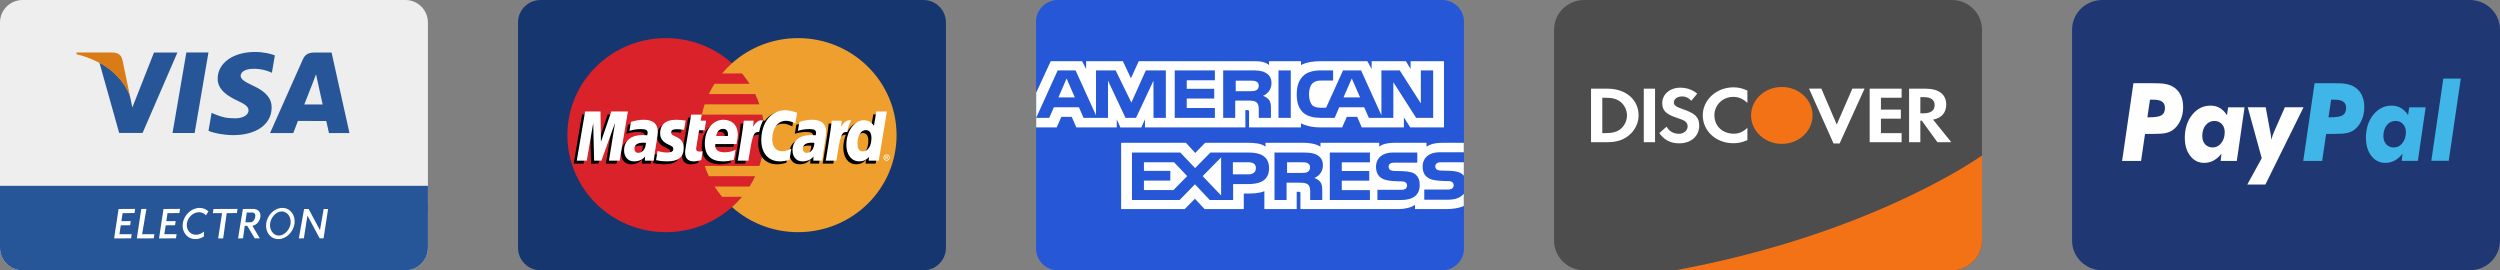 <svg width="222" height="24" viewBox="0 0 222 24" fill="none" xmlns="http://www.w3.org/2000/svg">
<rect x="0" y="0" width="222" height="24" fill="#808080" stroke="none"/>
<path d="M38 22C38 23.105 37.105 24 36 24H2C0.895 24 0 23.105 0 22V2C0 0.895 0.895 0 2 0H36C37.105 0 38 0.895 38 2V22Z" fill="#EEEEEE"/>
<path d="M38 22C38 23.105 37.105 24 36 24H2C0.895 24 0 23.105 0 22V18.615C0 17.511 0.895 16.615 2 16.615H36C37.105 16.615 38 17.511 38 18.615V22Z" fill="#265697"/>
<rect y="16.5" width="38" height="2.25" fill="#265697"/>
<path d="M24.408 4.916C24.019 4.769 23.409 4.615 22.648 4.615C20.707 4.615 19.34 5.585 19.329 6.976C19.318 8.003 20.305 8.577 21.049 8.921C21.813 9.27 22.071 9.494 22.067 9.808C22.062 10.287 21.457 10.506 20.892 10.506C20.106 10.506 19.689 10.398 19.043 10.13L18.791 10.017L18.514 11.618C18.974 11.818 19.822 11.991 20.703 12C22.767 12 24.107 11.041 24.123 9.555C24.131 8.741 23.607 8.122 22.474 7.612C21.787 7.281 21.367 7.06 21.37 6.725C21.37 6.427 21.727 6.11 22.496 6.11C23.138 6.099 23.604 6.239 23.965 6.383L24.142 6.467L24.408 4.916Z" fill="#265697"/>
<path d="M27.022 9.278C27.184 8.865 27.805 7.277 27.805 7.277C27.793 7.296 27.966 6.863 28.065 6.594L28.198 7.211C28.198 7.211 28.574 8.919 28.652 9.278H27.022ZM29.444 4.666H27.927C27.455 4.666 27.105 4.793 26.899 5.26L23.982 11.815H26.043C26.043 11.815 26.381 10.934 26.457 10.74C26.682 10.74 28.686 10.744 28.973 10.744C29.031 10.994 29.211 11.815 29.211 11.815H31.033L29.444 4.666Z" fill="#265697"/>
<path d="M15.32 11.813L16.549 4.659H18.512L17.283 11.813H15.32Z" fill="#265697"/>
<path d="M13.674 4.665L11.751 9.544L11.546 8.552C11.188 7.409 10.073 6.171 8.826 5.55L10.584 11.807L12.662 11.805L15.755 4.665H13.674Z" fill="#265697"/>
<path d="M9.968 4.66H6.801L6.776 4.809C9.24 5.401 10.87 6.832 11.547 8.552L10.859 5.264C10.739 4.811 10.395 4.675 9.968 4.66Z" fill="#D97B16"/>
<path d="M18.902 18.926H19.718L19.373 21.172H19.785L19.787 21.17L19.817 21.164L20.132 18.926L21.039 18.921L21.093 18.55L18.957 18.558L18.902 18.926Z" fill="white"/>
<path d="M14.123 21.172H14.536V21.17L15.627 21.164L15.683 20.794L14.592 20.8L14.713 20.008L15.542 20.002L15.598 19.632L14.768 19.638L14.876 18.926L15.932 18.921L15.987 18.549L14.518 18.558L14.123 21.172Z" fill="white"/>
<path d="M10.133 21.172H10.547L10.547 21.17L11.639 21.164L11.693 20.794L10.604 20.8L10.724 20.008L11.554 20.002L11.609 19.632L10.78 19.638L10.887 18.926L11.944 18.921L11.998 18.549L10.53 18.558L10.133 21.172Z" fill="white"/>
<path d="M13.002 18.55L12.545 18.558L12.15 21.172H12.564V21.17L13.655 21.164L13.709 20.794L12.619 20.8L13.002 18.55Z" fill="white"/>
<path d="M16.232 19.848C16.13 20.611 16.633 21.231 17.355 21.231C17.622 21.231 17.881 21.146 18.108 21.002V20.56C17.913 20.738 17.664 20.848 17.407 20.848C16.883 20.848 16.52 20.399 16.594 19.848C16.668 19.294 17.151 18.845 17.674 18.845C17.926 18.845 18.141 18.95 18.288 19.121L18.509 18.774C18.31 18.579 18.038 18.462 17.724 18.462C17.003 18.462 16.334 19.083 16.232 19.848Z" fill="white"/>
<path d="M28.743 18.558L28.414 20.439L27.407 18.558H27.005L26.537 21.172L26.951 21.165H26.982L27.3 19.143L28.387 21.165H28.732L29.134 18.558H28.743Z" fill="white"/>
<path d="M25.805 19.848C25.733 20.399 25.262 20.92 24.76 20.92C24.258 20.92 23.915 20.399 23.985 19.848C24.056 19.294 24.522 18.774 25.025 18.774C25.526 18.774 25.876 19.294 25.805 19.848ZM25.073 18.462C24.379 18.462 23.735 19.083 23.637 19.848C23.538 20.611 24.023 21.231 24.718 21.231C25.412 21.231 26.054 20.611 26.153 19.848C26.251 19.083 25.767 18.462 25.073 18.462Z" fill="white"/>
<path d="M22.266 19.736H21.791L21.913 18.869L22.422 18.875C22.88 18.881 22.646 19.736 22.266 19.736ZM22.45 18.55L21.568 18.558L21.138 21.172L21.551 21.165H21.551H21.581L21.733 20.058L21.956 20.058L22.624 21.165H23.07L22.416 20.059C23.237 19.876 23.476 18.541 22.45 18.55Z" fill="white"/>
<path d="M46 2C46 0.895 46.895 0 48 0H82C83.105 0 84 0.895 84 2V22C84 23.105 83.105 24 82 24H48C46.895 24 46 23.105 46 22V2Z" fill="#16366F"/>
<path d="M67.874 12C67.874 16.759 63.959 20.616 59.129 20.616C54.299 20.616 50.384 16.759 50.384 12C50.384 7.241 54.299 3.384 59.129 3.384C63.958 3.384 67.874 7.242 67.874 12Z" fill="#D9222A"/>
<path d="M70.871 3.384C68.611 3.384 66.552 4.228 65 5.614C64.684 5.897 64.389 6.202 64.117 6.526H65.884C66.126 6.816 66.349 7.121 66.551 7.439H63.45C63.264 7.732 63.096 8.037 62.947 8.351H67.054C67.195 8.648 67.319 8.952 67.424 9.263H62.576C62.475 9.562 62.39 9.867 62.322 10.176H67.678C67.809 10.775 67.875 11.387 67.875 12C67.875 12.957 67.717 13.877 67.424 14.737H62.576C62.682 15.048 62.805 15.352 62.946 15.649H67.054C66.905 15.963 66.737 16.268 66.55 16.562H63.45C63.653 16.88 63.876 17.185 64.117 17.474H65.883C65.612 17.799 65.317 18.104 65 18.386C66.552 19.772 68.611 20.616 70.871 20.616C75.701 20.616 79.616 16.759 79.616 12C79.616 7.242 75.701 3.384 70.871 3.384" fill="#EE9F2D"/>
<path d="M57.088 12.944C56.988 12.932 56.944 12.929 56.876 12.929C56.338 12.929 56.065 13.111 56.065 13.47C56.065 13.691 56.198 13.832 56.406 13.832C56.792 13.832 57.071 13.469 57.088 12.944ZM57.778 14.527H56.992L57.01 14.159C56.77 14.45 56.45 14.589 56.015 14.589C55.5 14.589 55.147 14.193 55.147 13.618C55.147 12.752 55.761 12.248 56.814 12.248C56.922 12.248 57.06 12.257 57.201 12.275C57.231 12.158 57.238 12.108 57.238 12.045C57.238 11.809 57.073 11.721 56.629 11.721C56.165 11.716 55.782 11.83 55.624 11.881C55.634 11.822 55.756 11.082 55.756 11.082C56.229 10.945 56.541 10.894 56.892 10.894C57.708 10.894 58.139 11.254 58.139 11.936C58.14 12.118 58.109 12.344 58.062 12.64C57.979 13.155 57.802 14.258 57.778 14.527ZM54.75 14.527H53.801L54.344 11.168L53.13 14.527H52.483L52.403 11.187L51.832 14.527H50.943L51.685 10.157H53.05L53.133 12.603L53.966 10.157H55.484L54.75 14.527ZM72.044 12.944C71.945 12.932 71.901 12.929 71.832 12.929C71.294 12.929 71.022 13.111 71.022 13.47C71.022 13.691 71.155 13.832 71.362 13.832C71.749 13.832 72.028 13.469 72.044 12.944ZM72.735 14.527H71.948L71.966 14.159C71.726 14.45 71.406 14.589 70.971 14.589C70.457 14.589 70.104 14.193 70.104 13.618C70.104 12.752 70.717 12.248 71.771 12.248C71.878 12.248 72.016 12.257 72.157 12.275C72.187 12.158 72.195 12.108 72.195 12.045C72.195 11.809 72.029 11.721 71.586 11.721C71.121 11.716 70.739 11.83 70.581 11.881C70.591 11.822 70.713 11.082 70.713 11.082C71.186 10.945 71.498 10.894 71.848 10.894C72.664 10.894 73.096 11.254 73.095 11.936C73.097 12.118 73.066 12.344 73.018 12.64C72.936 13.155 72.759 14.258 72.735 14.527ZM61.998 14.473C61.738 14.554 61.535 14.589 61.316 14.589C60.831 14.589 60.566 14.314 60.566 13.808C60.559 13.651 60.635 13.238 60.696 12.86C60.751 12.528 61.107 10.435 61.107 10.435H62.051L61.941 10.973H62.511L62.382 11.827H61.81C61.7 12.503 61.544 13.345 61.542 13.457C61.542 13.64 61.642 13.72 61.867 13.72C61.976 13.72 62.059 13.709 62.123 13.686L61.998 14.473ZM64.891 14.445C64.567 14.542 64.254 14.589 63.923 14.589C62.867 14.588 62.316 14.044 62.316 13.003C62.316 11.788 63.016 10.894 63.967 10.894C64.745 10.894 65.242 11.394 65.242 12.18C65.242 12.44 65.208 12.695 65.126 13.054H63.247C63.183 13.57 63.518 13.784 64.067 13.784C64.405 13.784 64.709 13.716 65.048 13.561L64.891 14.445ZM64.361 12.337C64.366 12.263 64.461 11.703 63.922 11.703C63.621 11.703 63.406 11.929 63.319 12.337H64.361ZM58.348 12.097C58.348 12.546 58.569 12.856 59.071 13.089C59.456 13.267 59.515 13.32 59.515 13.481C59.515 13.703 59.346 13.803 58.97 13.803C58.687 13.803 58.423 13.759 58.119 13.663C58.119 13.663 57.995 14.446 57.989 14.483C58.205 14.53 58.397 14.573 58.977 14.589C59.978 14.589 60.441 14.213 60.441 13.401C60.441 12.912 60.248 12.626 59.772 12.41C59.374 12.23 59.328 12.19 59.328 12.024C59.328 11.832 59.486 11.734 59.793 11.734C59.979 11.734 60.234 11.753 60.475 11.787L60.61 10.963C60.364 10.925 59.992 10.894 59.775 10.894C58.712 10.894 58.345 11.44 58.348 12.097ZM69.509 10.987C69.773 10.987 70.019 11.055 70.357 11.223L70.513 10.275C70.374 10.221 69.884 9.905 69.469 9.905C68.834 9.905 68.297 10.216 67.919 10.728C67.368 10.548 67.141 10.912 66.864 11.274L66.617 11.33C66.636 11.211 66.653 11.093 66.647 10.973H65.775C65.656 12.073 65.445 13.187 65.28 14.289L65.237 14.527H66.186C66.345 13.513 66.432 12.863 66.485 12.423L66.842 12.227C66.896 12.031 67.063 11.965 67.398 11.973C67.353 12.213 67.331 12.457 67.331 12.702C67.331 13.865 67.968 14.589 68.99 14.589C69.253 14.589 69.479 14.555 69.829 14.461L69.996 13.465C69.681 13.617 69.423 13.689 69.189 13.689C68.637 13.689 68.303 13.288 68.303 12.624C68.303 11.662 68.8 10.987 69.509 10.987Z" fill="black"/>
<path d="M55.023 14.267H54.074L54.618 10.908L53.404 14.267H52.757L52.677 10.927L52.105 14.267H51.216L51.959 9.897H53.324L53.362 12.603L54.283 9.897H55.758L55.023 14.267Z" fill="white"/>
<path d="M77.546 10.157L77.335 11.419C77.076 11.083 76.797 10.839 76.428 10.839C75.949 10.839 75.513 11.197 75.228 11.724C74.831 11.643 74.419 11.505 74.419 11.505L74.419 11.508C74.451 11.214 74.464 11.034 74.461 10.973H73.589C73.47 12.073 73.259 13.187 73.094 14.289L73.051 14.527H74C74.129 13.707 74.227 13.025 74.299 12.485C74.624 12.196 74.786 11.944 75.114 11.961C74.969 12.307 74.884 12.705 74.884 13.114C74.884 14.002 75.34 14.588 76.03 14.588C76.378 14.588 76.645 14.47 76.905 14.196L76.861 14.527H77.759L78.482 10.157H77.546ZM76.358 13.706C76.035 13.706 75.872 13.47 75.872 13.005C75.872 12.307 76.177 11.811 76.608 11.811C76.934 11.811 77.111 12.056 77.111 12.508C77.111 13.212 76.801 13.706 76.358 13.706Z" fill="black"/>
<path d="M57.36 12.684C57.26 12.673 57.216 12.67 57.148 12.67C56.61 12.67 56.337 12.852 56.337 13.211C56.337 13.432 56.471 13.573 56.678 13.573C57.065 13.573 57.343 13.21 57.36 12.684ZM58.05 14.268H57.264L57.282 13.9C57.042 14.19 56.721 14.329 56.287 14.329C55.772 14.329 55.419 13.933 55.419 13.358C55.419 12.493 56.033 11.988 57.086 11.988C57.194 11.988 57.332 11.998 57.473 12.016C57.502 11.899 57.51 11.848 57.51 11.785C57.51 11.549 57.345 11.462 56.901 11.462C56.437 11.457 56.054 11.571 55.896 11.621C55.906 11.562 56.028 10.823 56.028 10.823C56.501 10.685 56.813 10.634 57.164 10.634C57.98 10.634 58.411 10.995 58.411 11.676C58.412 11.859 58.381 12.085 58.334 12.38C58.251 12.895 58.074 13.999 58.05 14.268ZM70.784 10.015L70.629 10.964C70.29 10.796 70.044 10.728 69.781 10.728C69.072 10.728 68.575 11.402 68.575 12.365C68.575 13.028 68.909 13.43 69.461 13.43C69.695 13.43 69.953 13.358 70.267 13.205L70.101 14.201C69.751 14.295 69.525 14.329 69.261 14.329C68.24 14.329 67.603 13.605 67.603 12.443C67.603 10.88 68.482 9.788 69.741 9.788C70.155 9.788 70.645 9.961 70.784 10.015ZM72.316 12.684C72.217 12.673 72.173 12.67 72.104 12.67C71.566 12.67 71.294 12.852 71.294 13.211C71.294 13.432 71.427 13.573 71.634 13.573C72.021 13.573 72.3 13.21 72.316 12.684ZM73.007 14.268H72.22L72.238 13.9C71.998 14.19 71.678 14.329 71.243 14.329C70.729 14.329 70.376 13.933 70.376 13.358C70.376 12.493 70.99 11.988 72.043 11.988C72.15 11.988 72.288 11.998 72.43 12.016C72.459 11.899 72.467 11.848 72.467 11.785C72.467 11.549 72.301 11.462 71.858 11.462C71.394 11.457 71.01 11.571 70.853 11.621C70.863 11.562 70.985 10.823 70.985 10.823C71.458 10.685 71.77 10.634 72.121 10.634C72.936 10.634 73.368 10.995 73.367 11.676C73.368 11.859 73.338 12.085 73.29 12.38C73.208 12.895 73.031 13.999 73.007 14.268ZM62.27 14.214C62.01 14.294 61.807 14.329 61.588 14.329C61.102 14.329 60.838 14.055 60.838 13.549C60.831 13.391 60.908 12.978 60.968 12.601C61.023 12.269 61.379 10.175 61.379 10.175H62.323L62.213 10.714H62.697L62.568 11.568H62.082C61.973 12.244 61.816 13.085 61.815 13.197C61.815 13.381 61.914 13.46 62.14 13.46C62.248 13.46 62.331 13.45 62.396 13.427L62.27 14.214ZM65.163 14.185C64.839 14.283 64.526 14.33 64.195 14.329C63.139 14.328 62.588 13.785 62.588 12.744C62.588 11.528 63.288 10.634 64.239 10.634C65.017 10.634 65.514 11.135 65.514 11.921C65.514 12.181 65.48 12.436 65.398 12.795H63.519C63.455 13.31 63.79 13.525 64.339 13.525C64.677 13.525 64.982 13.457 65.32 13.301L65.163 14.185ZM64.633 12.078C64.638 12.004 64.733 11.443 64.194 11.443C63.893 11.443 63.678 11.669 63.591 12.078H64.633ZM58.62 11.837C58.62 12.287 58.841 12.597 59.343 12.83C59.727 13.008 59.787 13.061 59.787 13.222C59.787 13.444 59.617 13.543 59.242 13.543C58.959 13.543 58.695 13.5 58.391 13.403C58.391 13.403 58.267 14.187 58.261 14.224C58.476 14.271 58.669 14.313 59.249 14.329C60.251 14.329 60.713 13.954 60.713 13.142C60.713 12.653 60.52 12.366 60.044 12.151C59.646 11.97 59.6 11.931 59.6 11.765C59.6 11.573 59.758 11.474 60.065 11.474C60.251 11.474 60.505 11.494 60.747 11.528L60.882 10.703C60.636 10.665 60.264 10.634 60.047 10.634C58.984 10.634 58.617 11.18 58.62 11.837ZM78.032 14.268H77.133L77.178 13.937C76.918 14.211 76.651 14.329 76.303 14.329C75.612 14.329 75.156 13.743 75.156 12.854C75.156 11.672 75.864 10.676 76.701 10.676C77.069 10.676 77.348 10.824 77.608 11.16L77.818 9.897H78.755L78.032 14.268ZM76.631 13.446C77.073 13.446 77.384 12.953 77.384 12.249C77.384 11.797 77.207 11.552 76.881 11.552C76.45 11.552 76.144 12.047 76.144 12.746C76.144 13.211 76.308 13.446 76.631 13.446ZM73.862 10.714C73.743 11.814 73.532 12.928 73.367 14.029L73.323 14.268H74.273C74.613 12.094 74.695 11.67 75.227 11.723C75.312 11.278 75.47 10.889 75.588 10.692C75.19 10.611 74.968 10.832 74.677 11.252C74.7 11.071 74.742 10.894 74.734 10.714H73.862ZM66.047 10.714C65.927 11.814 65.716 12.928 65.551 14.029L65.508 14.268H66.458C66.797 12.094 66.879 11.67 67.412 11.723C67.497 11.278 67.655 10.889 67.772 10.692C67.375 10.611 67.153 10.832 66.862 11.252C66.885 11.071 66.927 10.894 66.919 10.714H66.047ZM78.449 13.989C78.449 13.835 78.575 13.711 78.731 13.711C78.887 13.711 79.013 13.835 79.013 13.989V13.989C79.013 14.143 78.887 14.267 78.731 14.268C78.575 14.267 78.449 14.143 78.449 13.989ZM78.731 14.201C78.85 14.201 78.946 14.106 78.946 13.989V13.989C78.946 13.873 78.85 13.778 78.731 13.778H78.731C78.612 13.778 78.516 13.873 78.516 13.989C78.516 14.106 78.613 14.201 78.731 14.201ZM78.693 14.111H78.635V13.867H78.74C78.762 13.867 78.784 13.867 78.803 13.879C78.823 13.893 78.835 13.916 78.835 13.94C78.835 13.968 78.819 13.994 78.792 14.004L78.838 14.111H78.773L78.735 14.014H78.693V14.111V14.111ZM78.693 13.973H78.725C78.737 13.973 78.75 13.974 78.76 13.968C78.77 13.962 78.775 13.951 78.775 13.94C78.774 13.93 78.769 13.92 78.761 13.915C78.751 13.909 78.734 13.911 78.724 13.911H78.693L78.693 13.973Z" fill="white"/>
<path d="M93.949 0H128.051C129.128 0 130 0.86 130 1.92V22.08C130 23.14 129.128 24 128.051 24H93.949C92.873 24 92 23.14 92 22.08V1.92C92 0.86 92.873 0 93.949 0Z" fill="#2557D6"/>
<path d="M92.013 11.313H93.837L94.248 10.377H95.168L95.579 11.313H99.168V10.597L99.488 11.316H101.351L101.672 10.587V11.313H110.591L110.587 9.776H110.759C110.88 9.78 110.915 9.791 110.915 9.979V11.313H115.528V10.956C115.901 11.144 116.479 11.313 117.241 11.313H119.181L119.597 10.377H120.518L120.924 11.313H124.664V10.424L125.23 11.313H128.227V5.433H125.261V6.127L124.846 5.433H121.802V6.127L121.421 5.433H117.31C116.622 5.433 116.017 5.524 115.529 5.776V5.433H112.692V5.776C112.381 5.516 111.957 5.433 111.486 5.433H101.122L100.426 6.952L99.712 5.433H96.448V6.127L96.089 5.433H93.305L92.012 8.229V11.313H92.012L92.013 11.313ZM103.526 10.465H102.432L102.428 7.163L100.88 10.465H99.943L98.391 7.16V10.465H96.219L95.809 9.525H93.586L93.172 10.465H92.012L93.924 6.249H95.51L97.326 10.241V6.249H99.068L100.466 9.109L101.749 6.249H103.526L103.526 10.465ZM95.444 8.65L94.713 6.969L93.987 8.65H95.444ZM107.882 10.465H104.316V6.249H107.882V7.127H105.383V7.887H107.822V8.751H105.383V9.593H107.882L107.882 10.465ZM112.908 7.384C112.908 8.057 112.432 8.404 112.155 8.508C112.389 8.592 112.589 8.74 112.684 8.863C112.834 9.073 112.86 9.26 112.86 9.637V10.465H111.783L111.779 9.933C111.779 9.68 111.805 9.315 111.611 9.112C111.455 8.964 111.217 8.931 110.833 8.931H109.687V10.465H108.619V6.249H111.075C111.62 6.249 112.022 6.262 112.367 6.451C112.705 6.639 112.908 6.914 112.908 7.384ZM111.558 8.01C111.411 8.095 111.238 8.097 111.03 8.097H109.733V7.161H111.048C111.234 7.161 111.428 7.169 111.554 7.237C111.692 7.298 111.778 7.429 111.778 7.61C111.778 7.794 111.697 7.942 111.558 8.01ZM114.62 10.465H113.531V6.249H114.62V10.465ZM127.265 10.465H125.752L123.729 7.301V10.465H121.554L121.139 9.525H118.921L118.518 10.465H117.269C116.75 10.465 116.093 10.357 115.721 9.999C115.346 9.641 115.151 9.156 115.151 8.389C115.151 7.764 115.267 7.192 115.726 6.74C116.071 6.404 116.612 6.249 117.347 6.249H118.381V7.152H117.369C116.979 7.152 116.759 7.207 116.548 7.402C116.366 7.58 116.241 7.915 116.241 8.357C116.241 8.809 116.336 9.134 116.534 9.347C116.698 9.514 116.997 9.565 117.278 9.565H117.758L119.262 6.249H120.862L122.669 10.237V6.249H124.295L126.172 9.185V6.249H127.265V10.465ZM120.776 8.65L120.037 6.969L119.302 8.65H120.776ZM129.985 17.198C129.726 17.555 129.221 17.737 128.537 17.737H126.475V16.833H128.528C128.732 16.833 128.875 16.807 128.96 16.728C129.042 16.657 129.087 16.558 129.087 16.453C129.087 16.33 129.035 16.233 128.956 16.174C128.879 16.11 128.766 16.081 128.58 16.081C127.578 16.049 126.327 16.11 126.327 14.775C126.327 14.164 126.738 13.52 127.859 13.52H129.985V12.681H128.009C127.413 12.681 126.98 12.816 126.673 13.025V12.681H123.751C123.283 12.681 122.735 12.79 122.476 13.025V12.681H117.257V13.025C116.842 12.742 116.141 12.681 115.817 12.681H112.375V13.025C112.046 12.725 111.316 12.681 110.87 12.681H107.018L106.136 13.582L105.311 12.681H99.556V18.565H105.202L106.11 17.65L106.966 18.565L110.447 18.568V17.184H110.789C111.251 17.191 111.795 17.173 112.276 16.977V18.565H115.147V17.031H115.285C115.462 17.031 115.479 17.038 115.479 17.205V18.565H124.2C124.754 18.565 125.333 18.431 125.653 18.188V18.565H128.419C128.995 18.565 129.557 18.489 129.985 18.294L129.985 17.197L129.985 17.198ZM112.693 14.934C112.693 16.106 111.768 16.347 110.834 16.347H109.502V17.762H107.427L106.113 16.366L104.747 17.762H100.518V13.545H104.812L106.125 14.927L107.483 13.545H110.894C111.742 13.545 112.693 13.766 112.693 14.934ZM104.206 16.875H101.581V16.036H103.925V15.175H101.581V14.409H104.258L105.425 15.638L104.206 16.875ZM108.435 17.358L106.796 15.64L108.435 13.977V17.358ZM110.859 15.483H109.479V14.409H110.871C111.257 14.409 111.524 14.557 111.524 14.926C111.524 15.29 111.269 15.483 110.859 15.483ZM118.087 13.545H121.65V14.417H119.15V15.184H121.589V16.044H119.15V16.883L121.65 16.887V17.762H118.087L118.087 13.545ZM116.717 15.802C116.955 15.885 117.149 16.033 117.24 16.156C117.391 16.362 117.412 16.554 117.417 16.926V17.762H116.345V17.234C116.345 16.981 116.371 16.605 116.172 16.409C116.016 16.258 115.779 16.222 115.389 16.222H114.248V17.762H113.175V13.545H115.64C116.181 13.545 116.574 13.567 116.925 13.744C117.262 13.936 117.474 14.199 117.474 14.68C117.474 15.353 116.998 15.697 116.717 15.802ZM116.114 15.269C115.971 15.349 115.794 15.356 115.587 15.356H114.29V14.409H115.604C115.794 14.409 115.984 14.413 116.114 14.485C116.252 14.553 116.335 14.684 116.335 14.864C116.335 15.045 116.252 15.19 116.114 15.269ZM125.751 15.538C125.959 15.741 126.07 15.997 126.07 16.431C126.07 17.338 125.47 17.762 124.393 17.762H122.314V16.857H124.385C124.587 16.857 124.731 16.832 124.821 16.753C124.894 16.688 124.947 16.593 124.947 16.478C124.947 16.355 124.89 16.258 124.817 16.199C124.735 16.135 124.623 16.106 124.437 16.106C123.438 16.073 122.188 16.135 122.188 14.8C122.188 14.189 122.595 13.545 123.714 13.545H125.855V14.442H123.896C123.702 14.442 123.576 14.449 123.468 14.518C123.352 14.587 123.308 14.688 123.308 14.822C123.308 14.981 123.407 15.089 123.542 15.136C123.654 15.173 123.775 15.184 123.957 15.184L124.532 15.198C125.111 15.212 125.509 15.306 125.751 15.538ZM129.987 14.409H128.042C127.847 14.409 127.718 14.416 127.61 14.485C127.497 14.553 127.454 14.655 127.454 14.788C127.454 14.947 127.549 15.056 127.687 15.102C127.8 15.139 127.921 15.15 128.098 15.15L128.677 15.165C129.261 15.178 129.651 15.273 129.888 15.504C129.932 15.536 129.957 15.572 129.987 15.609V14.409H129.987Z" fill="white"/>
<path fill-rule="evenodd" clip-rule="evenodd" d="M140.679 0C139.2 0 138 1.18 138 2.635V21.365C138 22.82 139.199 24 140.679 24H173.321C174.8 24 176 22.82 176 21.365V2.635C176 1.18 174.801 0 173.321 0L140.679 0Z" fill="#4D4D4D"/>
<path fill-rule="evenodd" clip-rule="evenodd" d="M153.938 7.755C154.369 7.755 154.73 7.841 155.169 8.047V9.137C154.753 8.76 154.392 8.603 153.914 8.603C152.976 8.603 152.238 9.322 152.238 10.234C152.238 11.195 152.953 11.872 153.961 11.872C154.415 11.872 154.769 11.723 155.169 11.352V12.442C154.714 12.641 154.345 12.719 153.914 12.719C152.391 12.719 151.206 11.636 151.206 10.241C151.206 8.86 152.422 7.755 153.938 7.755ZM149.207 7.785C149.769 7.785 150.284 7.964 150.714 8.312L150.191 8.947C149.93 8.676 149.684 8.562 149.384 8.562C148.953 8.562 148.638 8.789 148.638 9.089C148.638 9.345 148.815 9.481 149.415 9.686C150.554 10.072 150.891 10.414 150.891 11.168C150.891 12.087 150.161 12.727 149.121 12.727C148.36 12.727 147.806 12.45 147.345 11.823L147.992 11.247C148.222 11.659 148.607 11.88 149.084 11.88C149.53 11.88 149.861 11.595 149.861 11.211C149.861 11.011 149.761 10.84 149.561 10.719C149.46 10.662 149.261 10.576 148.869 10.449C147.929 10.135 147.607 9.801 147.607 9.146C147.607 8.369 148.299 7.785 149.207 7.785ZM160.642 7.868H161.735L163.103 11.058L164.489 7.868H165.574L163.358 12.739H162.819L160.642 7.868ZM141.284 7.875H142.753C144.376 7.875 145.507 8.852 145.507 10.254C145.507 10.952 145.161 11.628 144.576 12.077C144.083 12.455 143.522 12.625 142.745 12.625H141.284V7.875ZM145.968 7.875H146.968V12.625H145.968V7.875ZM166.027 7.875H168.864V8.68H167.027V9.734H168.797V10.539H167.027V11.821H168.864V12.625H166.027L166.027 7.875ZM169.527 7.875H171.011C172.165 7.875 172.826 8.389 172.826 9.278C172.826 10.005 172.412 10.482 171.658 10.624L173.273 12.625H172.042L170.657 10.717H170.527V12.625H169.527V7.875ZM170.527 8.624V10.062H170.819C171.458 10.062 171.797 9.805 171.797 9.328C171.797 8.865 171.458 8.624 170.835 8.624H170.527ZM142.284 8.68V11.821H142.553C143.199 11.821 143.608 11.706 143.922 11.443C144.268 11.158 144.476 10.702 144.476 10.247C144.476 9.792 144.268 9.35 143.922 9.064C143.592 8.787 143.199 8.68 142.553 8.68H142.284Z" fill="white"/>
<path fill-rule="evenodd" clip-rule="evenodd" d="M158.224 7.723C159.732 7.723 160.954 8.852 160.954 10.248V10.249C160.954 11.645 159.732 12.776 158.224 12.776C156.717 12.776 155.495 11.645 155.495 10.249V10.248C155.495 8.852 156.717 7.723 158.224 7.723L158.224 7.723ZM175.999 13.814C174.73 14.692 165.228 20.968 148.778 23.999H173.32C174.799 23.999 175.999 22.819 175.999 21.364V13.813L175.999 13.814Z" fill="#F47216"/>
<path fill-rule="evenodd" clip-rule="evenodd" d="M186.679 0C185.2 0 184 1.18 184 2.635V21.365C184 22.82 185.199 24 186.679 24H219.321C220.8 24 222 22.82 222 21.365V2.635C222 1.18 220.801 0 219.321 0L186.679 0Z" fill="#1F3874"/>
<path fill-rule="evenodd" clip-rule="evenodd" d="M190.687 10.417H190.848C191.397 10.417 191.764 10.355 191.96 10.226C192.151 10.103 192.247 9.889 192.247 9.585C192.247 9.333 192.164 9.142 191.999 9.028C191.833 8.909 191.572 8.852 191.219 8.852H190.918L190.687 10.417ZM200.842 14.049L199.6 9.528H201.195L201.574 11.582C201.578 11.61 201.587 11.653 201.6 11.705C201.652 11.981 201.683 12.219 201.691 12.409C201.722 12.285 201.766 12.157 201.813 12.014C201.866 11.876 201.922 11.724 201.997 11.558L202.899 9.523H204.555L201.168 16.384H199.56L200.842 14.049ZM195.56 12.076C195.56 12.38 195.647 12.628 195.812 12.813C195.982 12.998 196.209 13.094 196.488 13.094C196.793 13.094 197.05 12.965 197.25 12.704C197.455 12.442 197.556 12.119 197.556 11.734C197.556 11.439 197.468 11.197 197.298 11.016C197.128 10.83 196.906 10.74 196.632 10.74C196.322 10.74 196.061 10.868 195.86 11.12C195.66 11.368 195.56 11.691 195.56 12.076ZM197.264 13.65C197.054 13.916 196.819 14.121 196.562 14.259C196.305 14.396 196.03 14.463 195.729 14.463C195.228 14.463 194.819 14.259 194.496 13.845C194.174 13.431 194.012 12.899 194.012 12.242C194.012 11.42 194.23 10.735 194.666 10.193C195.102 9.651 195.642 9.38 196.296 9.38C196.597 9.38 196.871 9.447 197.107 9.585C197.346 9.723 197.56 9.936 197.756 10.222L197.856 9.532H199.316L198.628 14.292H197.194L197.264 13.65ZM188.443 14.287L189.449 7.388H191.184C191.663 7.388 192.029 7.407 192.269 7.455C192.509 7.497 192.722 7.569 192.901 7.668C193.224 7.849 193.468 8.092 193.624 8.405C193.786 8.719 193.864 9.09 193.864 9.523C193.864 9.951 193.777 10.355 193.607 10.721C193.437 11.087 193.202 11.372 192.91 11.572C192.735 11.686 192.531 11.772 192.295 11.819C192.06 11.867 191.689 11.891 191.184 11.891H190.927H190.478L190.125 14.292H188.443V14.287Z" fill="white"/>
<path fill-rule="evenodd" clip-rule="evenodd" d="M206.773 10.417H206.934C207.483 10.417 207.85 10.355 208.046 10.226C208.237 10.103 208.333 9.889 208.333 9.585C208.333 9.333 208.25 9.142 208.085 9.028C207.919 8.909 207.658 8.852 207.305 8.852H207.004L206.773 10.417ZM216.967 6.979H218.518L217.446 14.282H215.899L216.967 6.979ZM211.645 12.076C211.645 12.38 211.733 12.628 211.898 12.813C212.068 12.998 212.295 13.094 212.574 13.094C212.879 13.094 213.136 12.965 213.336 12.704C213.541 12.442 213.642 12.119 213.642 11.734C213.642 11.439 213.554 11.197 213.384 11.016C213.214 10.83 212.992 10.74 212.718 10.74C212.408 10.74 212.147 10.868 211.946 11.12C211.746 11.368 211.645 11.691 211.645 12.076ZM213.345 13.65C213.136 13.916 212.901 14.121 212.644 14.258C212.386 14.396 212.112 14.463 211.811 14.463C211.31 14.463 210.9 14.258 210.578 13.845C210.255 13.431 210.094 12.899 210.094 12.242C210.094 11.42 210.312 10.735 210.748 10.193C211.184 9.651 211.724 9.38 212.378 9.38C212.678 9.38 212.953 9.447 213.188 9.585C213.428 9.723 213.646 9.936 213.838 10.222L213.938 9.532H215.398L214.705 14.287H213.271L213.345 13.65ZM204.529 14.287L205.535 7.388H207.27C207.749 7.388 208.115 7.407 208.355 7.454C208.595 7.497 208.808 7.569 208.987 7.668C209.31 7.849 209.554 8.092 209.71 8.405C209.872 8.719 209.95 9.09 209.95 9.523C209.95 9.951 209.863 10.355 209.693 10.721C209.523 11.087 209.288 11.372 208.996 11.572C208.821 11.686 208.617 11.772 208.381 11.819C208.146 11.867 207.775 11.891 207.27 11.891H207.008H206.56L206.207 14.292H204.529V14.287Z" fill="#40B5E8"/>
</svg>
